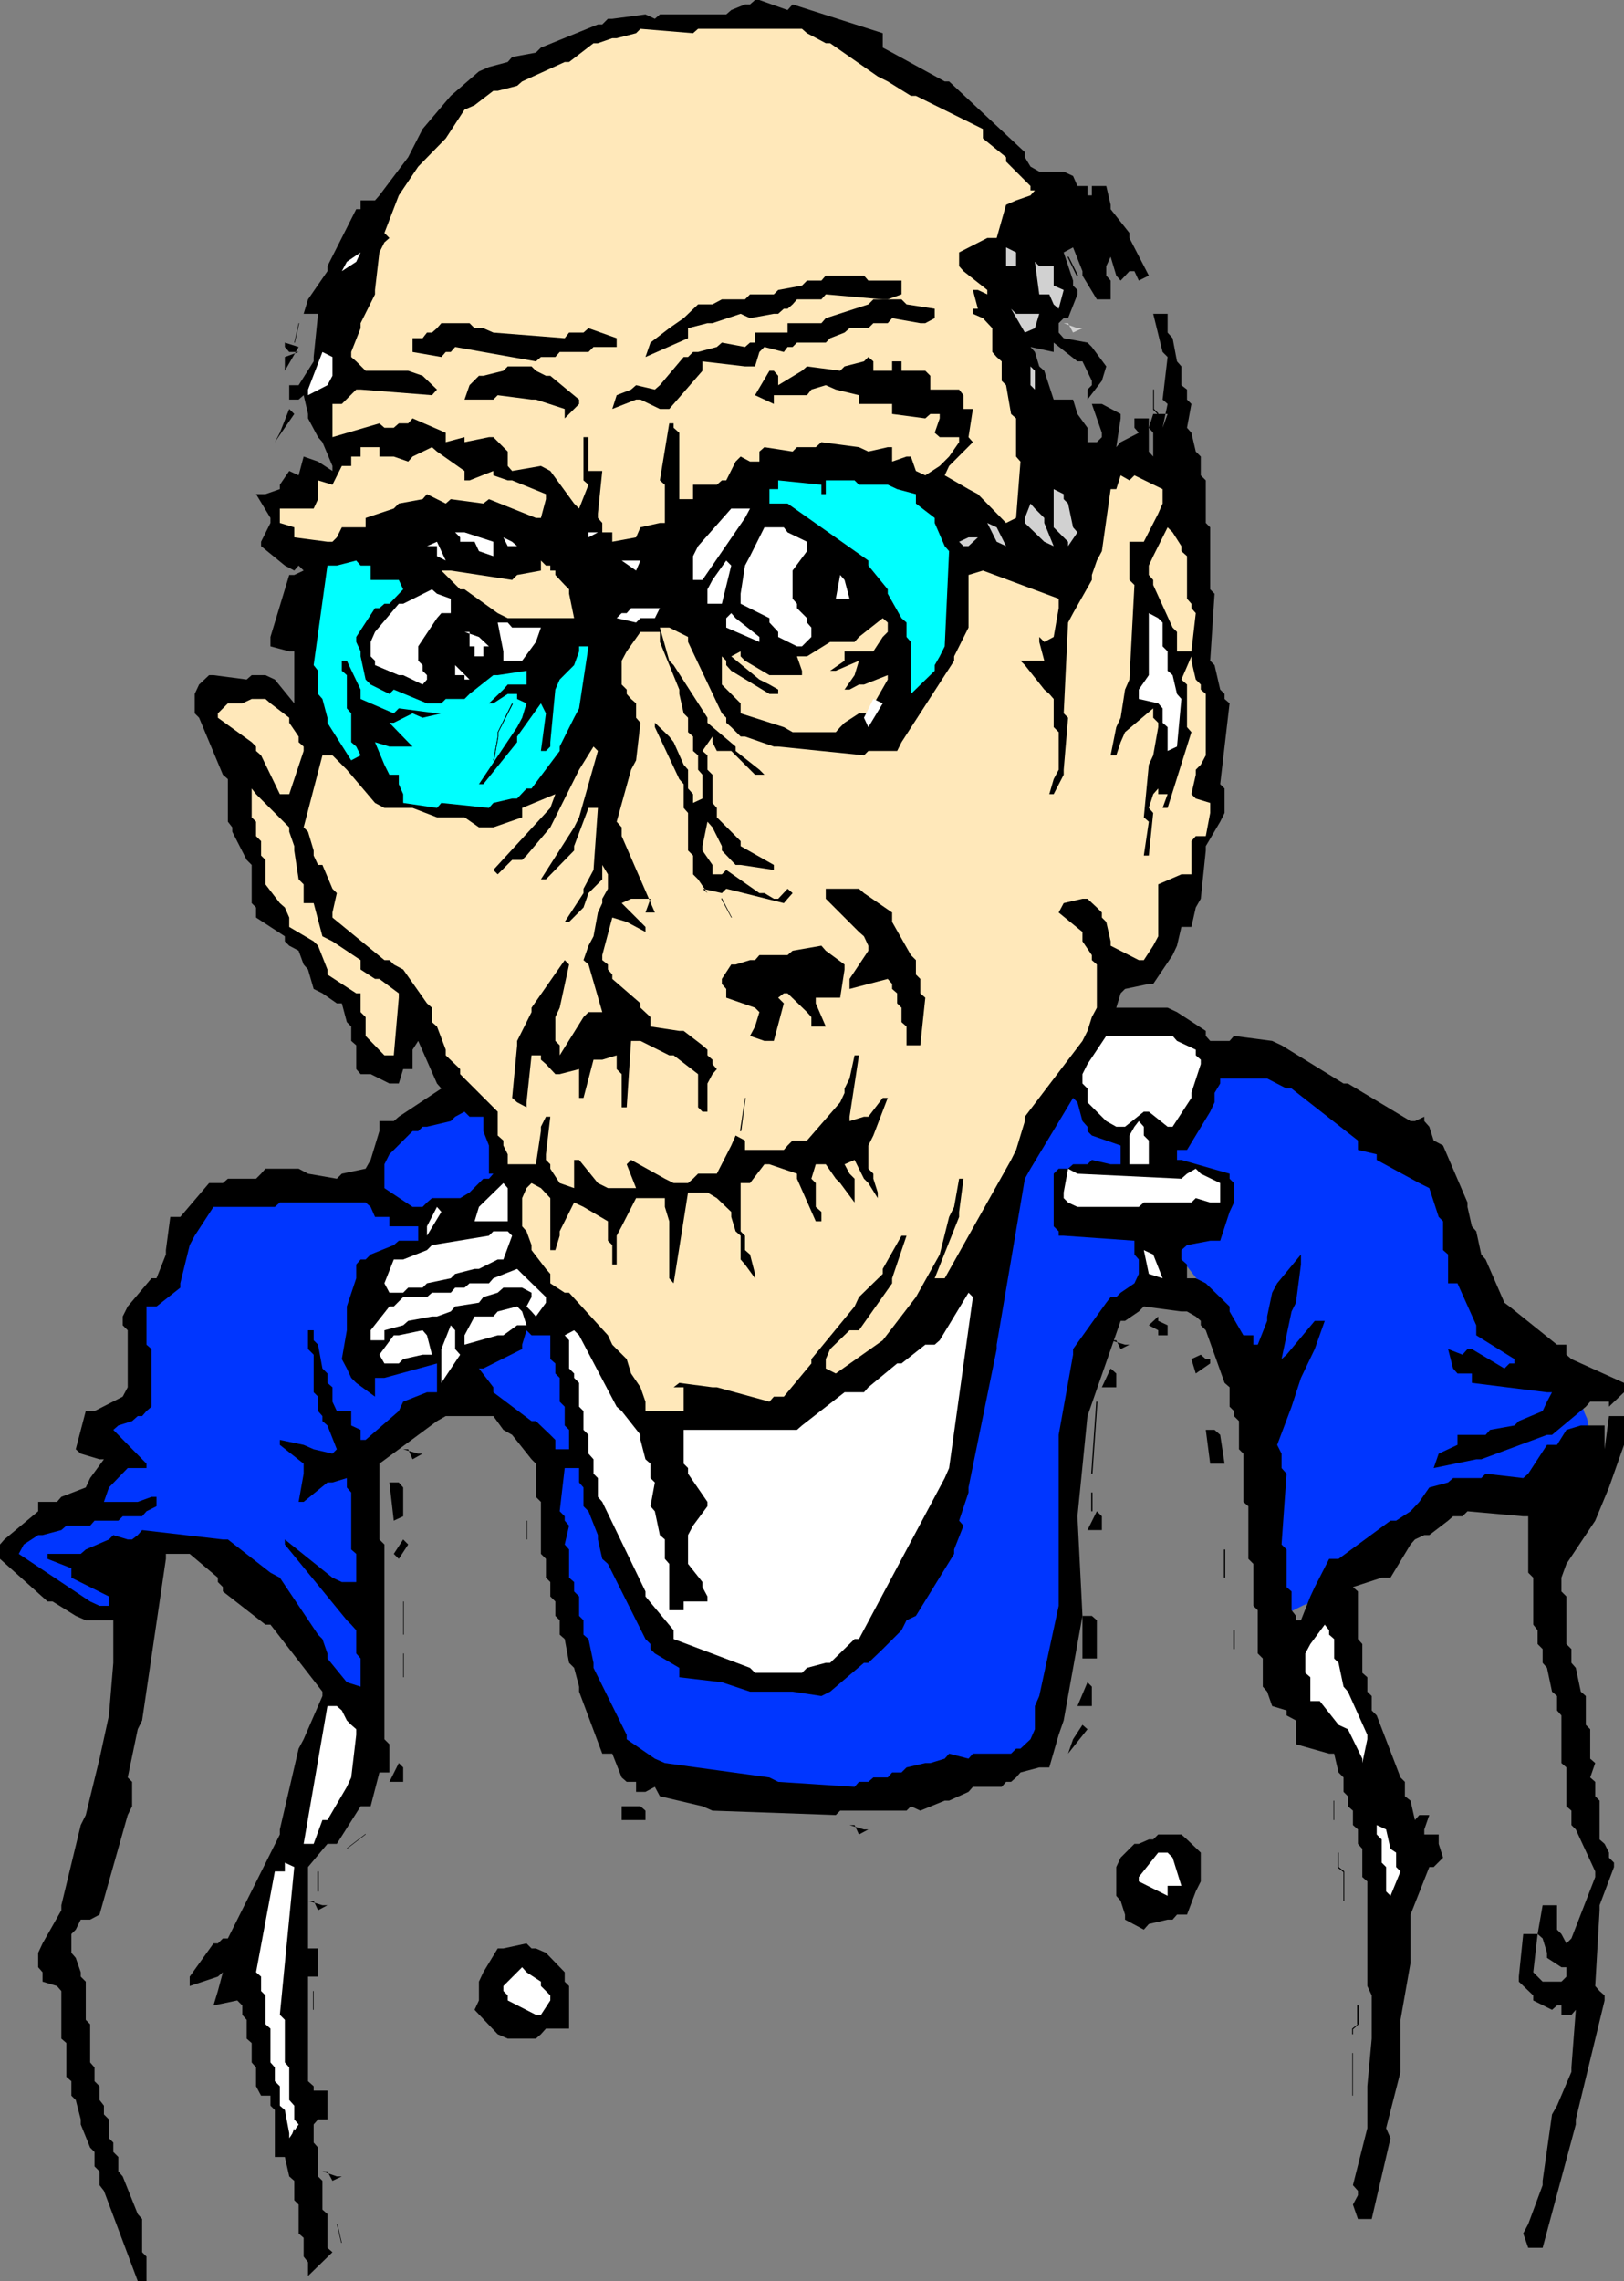 <?xml version="1.0" encoding="UTF-8" standalone="no"?>
<svg
   version="1.0"
   width="110.905mm"
   height="155.711mm"
   id="svg128"
   sodipodi:docname="Grandpa.wmf"
   xmlns:inkscape="http://www.inkscape.org/namespaces/inkscape"
   xmlns:sodipodi="http://sodipodi.sourceforge.net/DTD/sodipodi-0.dtd"
   xmlns="http://www.w3.org/2000/svg"
   xmlns:svg="http://www.w3.org/2000/svg">
  <rect width="100%" height="100%" fill="#808080" stroke="none"/>
  <sodipodi:namedview
     id="namedview128"
     pagecolor="#ffffff"
     bordercolor="#000000"
     borderopacity="0.25"
     inkscape:showpageshadow="2"
     inkscape:pageopacity="0.0"
     inkscape:pagecheckerboard="0"
     inkscape:deskcolor="#d1d1d1"
     inkscape:document-units="mm" />
  <defs
     id="defs1">
    <pattern
       id="WMFhbasepattern"
       patternUnits="userSpaceOnUse"
       width="6"
       height="6"
       x="0"
       y="0" />
  </defs>
  <path
     style="fill:#0036ff;fill-opacity:1;fill-rule:evenodd;stroke:none"
     d="m 411.25,379.254 v -2.101 l -0.162,-2.101 -0.162,-2.101 -0.162,-1.778 -0.323,-1.778 -0.485,-1.778 -0.323,-1.616 -0.646,-1.454 -0.485,-1.454 -0.646,-1.454 -1.454,-2.747 -1.454,-2.424 -1.778,-2.262 -1.939,-2.262 -2.101,-2.101 -2.101,-2.101 -2.262,-2.262 -2.262,-2.101 -2.424,-2.424 -2.424,-2.585 -2.424,-2.585 h -2.101 v -0.646 l -0.323,-0.808 -0.323,-0.808 -0.485,-1.131 -0.485,-1.293 -0.485,-1.293 -1.293,-2.585 -1.131,-2.585 -0.646,-1.131 -0.323,-0.97 -0.485,-0.97 -0.323,-0.646 -0.323,-0.323 v -0.162 0 l -0.162,-2.747 -0.323,-2.424 -0.485,-2.424 -0.808,-2.262 -0.808,-2.262 -1.131,-2.101 -1.293,-2.101 -1.454,-1.939 -1.454,-1.939 -1.778,-1.778 -1.778,-1.616 -1.939,-1.616 -1.939,-1.616 -2.101,-1.616 -2.262,-1.293 -2.262,-1.454 -2.262,-1.293 -2.424,-1.293 -4.848,-2.262 -4.848,-2.101 -4.848,-1.778 -4.686,-1.778 -4.525,-1.616 -2.101,-0.646 -2.101,-0.646 -1.939,-0.646 -1.939,-0.646 -2.262,-4.363 h -0.485 l -0.323,0.162 -0.808,0.485 -0.97,0.646 -0.97,0.97 -0.97,0.646 -1.293,0.808 -0.646,0.162 -0.646,0.323 h -0.808 l -0.646,0.162 v 17.452 h -1.293 l -0.97,0.162 -1.131,0.162 -0.808,0.162 -0.808,0.323 -0.646,0.323 -0.646,0.323 -0.646,0.485 -0.485,0.646 -0.323,0.646 -0.323,0.646 -0.323,0.808 -0.162,0.808 -0.162,0.97 v 1.131 1.131 8.726 h 2.101 v 8.726 h 2.101 v 6.464 l 0.808,0.162 0.808,0.323 0.646,0.323 0.646,0.646 0.808,0.646 0.646,0.808 1.131,1.454 1.293,1.616 0.646,0.808 0.646,0.646 0.646,0.485 0.646,0.485 0.808,0.323 h 0.646 l 2.262,13.25 1.131,1.939 1.131,2.262 0.97,2.101 0.97,2.262 0.808,2.101 0.646,2.424 1.454,4.686 1.131,4.686 0.97,4.848 1.616,9.695 0.323,1.778 0.323,1.939 0.162,1.939 0.162,2.262 v 2.262 2.424 l -0.162,4.848 -0.162,4.848 -0.323,4.848 -0.162,2.101 v 2.101 l -0.162,1.939 v 1.778 h 0.808 l 0.485,0.162 h 0.323 l 0.323,0.162 0.162,0.162 0.162,0.162 v 0.485 0.323 l 0.162,0.162 0.162,0.162 0.162,0.162 0.485,0.162 h 0.485 0.808 v -0.808 -0.646 l 0.162,-0.646 0.323,-0.646 0.485,-0.97 0.646,-0.808 0.808,-0.646 0.97,-0.485 1.939,-0.97 2.101,-0.808 0.808,-0.485 0.808,-0.646 0.808,-0.808 0.485,-0.97 0.162,-0.646 0.162,-0.646 v -0.646 l 0.162,-0.808 0.646,-0.162 h 0.646 l 0.808,-0.323 0.97,-0.323 0.97,-0.323 0.97,-0.485 1.131,-0.485 1.131,-0.646 2.262,-1.454 2.585,-1.454 2.585,-1.616 2.585,-1.778 5.171,-3.393 2.585,-1.778 2.262,-1.454 2.262,-1.454 0.97,-0.485 0.97,-0.646 0.808,-0.485 0.97,-0.323 0.646,-0.323 0.646,-0.323 h 0.97 0.97 l 1.131,-0.162 1.293,-0.162 2.585,-0.323 2.909,-0.323 2.747,-0.485 2.747,-0.323 1.131,-0.162 h 1.131 l 1.131,-0.162 h 0.808 l 0.162,-0.485 0.162,-0.323 0.323,-0.485 0.323,-0.323 1.131,-0.97 1.131,-0.808 1.293,-0.808 0.97,-0.808 0.485,-0.323 0.323,-0.485 0.162,-0.323 v -0.485 z"
     id="path1" />
  <path
     style="fill:#000000;fill-opacity:1;fill-rule:evenodd;stroke:none"
     d="m 204.575,1.131 23.269,7.433 v 2.585 1.131 l 2.424,1.293 13.574,7.433 h 1.131 l 19.553,18.26 v 1.293 l 1.454,2.424 2.262,1.293 h 6.302 l 2.424,1.131 1.131,2.585 h 2.585 v 2.424 h 1.131 v -2.424 h 3.717 l 1.131,4.848 v 1.131 l 4.848,6.14 v 1.293 l 5.009,9.695 -2.585,1.293 -1.131,-2.424 h -1.293 l -2.262,2.424 -1.131,-1.293 -1.454,-4.848 -1.131,2.424 v 2.424 l 1.131,1.293 v 4.848 h -3.555 l -3.717,-6.14 v -1.131 l -2.424,-6.14 -2.424,1.293 2.424,7.272 v 1.293 l 1.131,1.131 v 1.131 l -2.424,6.14 h -1.131 l -1.293,1.293 v 1.293 1.131 l 1.293,1.454 6.14,1.131 1.131,1.131 3.717,5.009 -1.131,3.717 -3.717,4.848 v -2.585 l 1.131,-1.131 V 98.247 l -2.424,-5.009 h -1.293 l -6.14,-4.848 v 2.424 l -5.979,-1.293 1.131,1.293 1.131,3.717 1.293,1.131 2.424,7.433 h 1.293 3.717 l 1.131,3.717 2.585,3.555 v 3.717 h 2.424 l 1.293,-1.293 v -1.131 l -2.585,-7.433 h 2.585 l 4.848,2.585 v 1.131 l -1.131,7.433 1.131,-1.293 4.686,-2.424 -1.131,-1.293 v -2.424 h 3.717 v 8.564 l 1.131,1.293 v -6.14 l -1.131,-1.293 1.131,-3.555 h 1.293 2.424 l -1.293,3.555 1.293,-6.14 -1.293,-1.131 1.293,-10.988 -1.293,-1.293 -2.424,-9.857 h 3.717 v 4.848 l 1.293,1.454 1.131,5.979 1.131,1.293 v 4.848 l 1.454,1.131 v 2.585 l 1.131,1.131 -1.131,6.14 1.131,1.293 1.131,4.848 1.293,1.293 v 4.848 l 1.293,1.293 v 10.988 l 1.131,1.131 v 15.998 l 1.131,1.131 -1.131,17.29 1.131,1.131 1.454,6.302 1.131,1.131 v 1.293 l 1.293,1.131 -2.424,20.845 1.131,1.131 v 6.302 l -1.131,2.262 -3.717,6.302 v 1.131 l -1.293,12.443 -1.293,2.262 -1.131,5.009 h -2.585 l -1.131,4.848 -1.131,2.424 -5.009,7.433 h -1.131 l -6.14,1.293 -1.131,1.131 -1.131,3.717 h 1.131 12.119 l 2.424,1.131 7.433,4.848 v 1.293 l 1.131,1.293 h 1.131 3.878 l 1.131,-1.293 9.857,1.293 2.424,1.131 15.998,9.857 h 1.131 l 16.159,9.695 h 1.131 l 2.424,-1.131 v 1.131 l 1.293,1.454 1.131,3.555 2.424,1.293 6.302,14.705 v 1.131 l 1.131,5.009 1.131,1.293 1.293,5.979 1.131,1.293 4.848,11.15 1.293,0.97 12.281,9.857 h 2.424 v 2.585 l 1.293,1.131 13.574,6.14 v 2.424 l -3.878,3.717 v -1.293 h -4.848 l -1.131,1.293 -8.726,7.272 h -1.293 l -16.967,6.302 h -1.293 l -10.988,2.262 1.293,-3.717 4.848,-2.262 v -2.585 h 7.272 l 1.131,-1.293 6.302,-1.131 1.131,-1.131 6.14,-2.585 1.131,-2.424 1.293,-2.424 h -1.293 l -19.391,-2.424 v -2.424 h -3.717 l -1.131,-1.293 -1.293,-5.009 3.717,1.454 1.293,-1.454 h 1.131 l 8.403,5.009 1.293,-1.293 h 1.293 v -1.131 l -9.857,-6.14 v -2.585 l -4.848,-10.827 h -2.424 v -7.433 l -1.293,-1.131 v -7.433 l -1.131,-1.131 -2.424,-7.433 -2.585,-1.293 -10.988,-5.979 v -1.454 l -4.848,-1.131 v -2.424 l -17.129,-13.412 h -1.293 l -5.009,-2.585 h -1.131 -10.988 v 1.293 l -1.454,2.424 v 1.293 1.131 l -1.131,2.424 -5.979,9.857 h -2.585 v 2.585 h 1.131 l 12.443,3.555 v 1.293 l 1.131,1.131 v 1.293 3.717 l -1.131,2.424 -2.424,7.433 h -2.585 l -5.979,1.131 -1.454,1.293 v 2.424 l 1.454,1.293 v 3.555 h 1.131 1.131 l 2.585,1.293 6.14,5.979 v 1.293 l 3.555,6.14 h 2.585 v 2.424 h 1.131 l 2.424,-6.14 v -1.131 l 1.293,-6.14 1.293,-2.424 6.14,-7.433 v 2.585 l -1.293,9.857 -1.131,2.262 -2.585,12.281 1.293,-1.131 7.272,-8.726 h 2.585 l -2.585,7.272 -3.555,7.433 -2.424,7.433 -3.717,9.857 1.131,2.262 v 3.717 l 1.293,1.454 -1.293,18.26 1.293,1.293 v 9.695 l 1.293,1.131 v 4.848 l 1.131,1.454 v 1.131 h 1.293 l 2.424,-6.14 1.131,-2.424 3.717,-7.272 h 2.424 l 13.412,-9.857 h 1.454 l 3.717,-2.424 2.262,-2.424 2.585,-3.717 4.848,-1.293 1.293,-1.131 h 1.131 6.14 l 1.131,-1.131 9.695,1.131 1.293,-1.131 4.848,-7.433 h 2.585 l 2.424,-3.878 3.717,-1.131 h 3.717 2.424 v 2.424 4.848 -1.131 l 1.131,-8.564 h 3.878 v 7.433 l -3.878,10.988 -3.555,8.564 -7.433,11.15 -1.293,3.555 v 3.555 l 1.293,1.293 v 12.281 l 1.293,1.293 v 3.555 l 1.131,1.293 1.293,6.14 1.293,1.131 v 7.433 l 1.131,1.131 v 7.595 l 1.293,1.131 -1.293,3.717 1.293,1.131 v 3.717 l 1.131,1.131 v 10.019 l 1.293,1.131 1.131,2.262 v 1.293 l 1.293,1.293 v 1.131 l -3.717,9.857 v 1.293 l -1.131,19.553 1.131,1.293 1.293,1.131 v 1.293 l -7.433,30.702 v 1.293 l -8.564,31.833 h -3.717 l -1.293,-3.717 1.293,-2.424 3.717,-10.019 v -1.131 l 2.424,-17.129 1.293,-2.262 3.717,-8.726 v -1.131 l 1.131,-14.866 -1.131,1.293 h -2.585 v -2.424 h -1.131 l -1.293,1.131 -4.848,-2.424 v -1.293 l -3.717,-3.555 v -1.293 l 1.131,-10.988 h 3.717 l -1.131,9.857 1.131,1.131 1.293,1.293 h 1.131 3.717 l 1.293,-1.293 v -2.424 h -1.293 l -3.717,-2.424 v -1.293 l -1.131,-3.717 -1.293,-1.131 1.293,-7.433 h 3.717 v 6.302 l 1.131,1.131 1.293,2.424 1.293,-1.293 6.14,-15.836 v -1.454 l -5.009,-10.827 -1.131,-1.131 v -3.717 l -1.293,-1.131 v -10.019 l -1.293,-1.131 v -12.281 l -1.131,-1.293 v -3.717 l -1.293,-1.131 -1.293,-6.14 -1.131,-1.293 v -3.555 l -1.293,-1.293 v -3.555 l -1.131,-1.454 v -12.119 l -1.293,-1.293 v -14.543 h -1.293 l -14.382,-1.293 -1.293,1.293 h -2.424 l -1.293,1.131 -4.848,3.717 h -1.293 l -2.424,1.131 -1.131,1.293 -5.171,8.564 h -2.262 l -7.433,2.424 1.293,1.131 v 12.281 l 1.131,1.293 v 7.433 l 1.293,1.131 v 3.717 l 1.131,1.131 v 3.717 l 1.293,1.293 6.14,15.998 1.131,1.131 v 3.717 l 1.454,1.131 1.131,5.009 1.131,-1.293 h 2.585 l -1.293,3.717 v 1.293 h 3.717 v 2.424 l 1.131,3.555 -2.424,2.424 h -1.131 l -4.848,12.281 v 1.293 11.15 l -2.585,14.705 v 13.412 l -3.717,14.543 1.131,2.585 -4.848,20.845 h -3.555 l -1.293,-3.717 1.293,-2.424 v -1.131 l -1.293,-1.454 3.717,-14.705 v -10.827 l 1.131,-12.281 V 514.829 l -1.131,-2.424 v -26.986 l -1.293,-1.131 v -7.272 l -1.131,-1.293 v -3.717 l -1.293,-1.131 v -3.717 l -1.293,-1.131 v -2.585 l -1.131,-1.131 v -3.717 l -1.293,-1.293 -1.131,-4.848 h -1.293 l -8.564,-2.424 v -2.424 -3.717 l -2.424,-1.293 v -1.293 l -3.717,-1.131 -1.293,-3.717 -1.131,-1.293 v -1.131 -6.14 l -1.293,-1.293 v -11.15 l -1.131,-1.131 v -10.827 l -1.293,-1.293 v -13.574 l -1.293,-1.131 v -12.443 l -1.131,-1.131 v -7.272 l -1.293,-1.293 v -1.293 l -1.131,-1.131 v -5.009 l -1.293,-1.131 -4.848,-13.574 -1.293,-1.293 v -1.131 l -1.293,-1.131 -2.262,-1.293 h -1.454 l -9.695,-1.293 -1.293,1.293 -3.555,2.424 h -1.131 l -8.564,24.562 -2.585,25.855 1.293,25.693 -4.848,26.986 -1.293,3.717 -2.424,8.403 h -2.585 l -4.848,1.293 -1.131,1.293 -1.293,1.131 h -1.293 l -1.131,1.293 h -1.293 -6.14 l -1.131,1.293 -5.009,2.262 h -1.131 l -6.302,2.585 -2.424,-1.131 -1.131,1.131 h -1.293 -15.836 l -1.131,1.131 -31.834,-1.131 -2.585,-1.131 -10.988,-2.585 -1.293,-2.424 -2.424,1.293 h -2.424 v -2.585 h -2.424 l -1.293,-1.131 -2.424,-6.14 h -2.585 l -5.979,-15.998 v -1.293 l -1.293,-4.848 -1.293,-1.293 -1.131,-6.14 -1.293,-1.131 v -3.717 l -1.131,-1.131 v -3.717 l -1.293,-1.293 v -3.717 l -1.131,-1.131 v -4.848 l -1.293,-1.293 V 387.495 l -1.293,-1.293 v -8.564 l -1.131,-1.131 -5.009,-6.302 -2.262,-1.293 -2.585,-3.555 h -3.717 -3.717 -4.848 l -2.262,1.293 -14.866,10.988 v 1.131 18.421 l 1.293,1.293 v 50.255 l 1.293,1.293 v 7.272 h -2.585 l -2.262,8.726 h -2.585 l -6.14,9.695 h -2.424 l -5.009,5.979 v 1.131 19.876 h 2.585 v 7.272 h -2.585 v 26.986 l 1.454,1.293 v 7.272 -1.131 -5.009 h 3.555 v 7.433 h -2.424 l -1.131,1.293 v 0.97 3.717 l 1.131,1.293 v 7.433 l 1.131,1.131 v 7.433 l 1.293,1.131 v 8.726 l 1.293,1.131 -6.302,6.14 v -2.424 -1.131 l -1.131,-1.454 v -4.848 l -1.293,-1.131 v -7.433 l -1.131,-1.131 v -5.009 l -1.293,-1.131 -1.131,-5.009 h -2.585 v -12.119 l -1.131,-1.131 v -2.585 H 67.384 l -1.293,-2.424 v -4.848 l -1.131,-1.293 v -5.009 l -1.293,-1.131 v -4.848 l -1.131,-1.293 v -2.424 l -1.293,-1.293 -6.14,1.293 1.131,-3.717 1.293,-4.848 -1.293,1.131 -7.272,2.424 v -2.424 l 6.14,-8.564 h 1.131 l 1.293,-1.293 h 1.293 l 13.412,-26.824 v -1.293 l 4.848,-20.845 1.293,-2.424 4.848,-11.15 v -1.131 L 69.808,419.167 H 68.515 l -10.988,-8.564 v -1.131 l -1.293,-1.293 v -1.131 l -7.272,-6.14 h -1.293 -4.848 v 1.293 l -6.14,41.691 -1.131,2.262 -2.585,12.443 1.131,1.131 v 6.302 l -1.131,2.262 -7.272,25.693 -2.424,1.293 h -2.424 l -1.293,2.585 -1.131,1.131 v 1.131 3.717 l 1.131,1.293 1.293,3.717 v 1.131 l 1.293,1.293 v 1.131 8.726 l 1.131,1.131 v 9.857 l 1.131,1.293 v 3.555 l 1.293,1.293 v 3.555 l 1.131,1.454 v 2.262 l 1.293,1.293 v 4.848 l 1.131,1.131 v 2.424 l 1.293,1.293 v 3.717 l 1.131,1.293 3.878,9.695 1.131,1.293 v 8.564 l 1.131,1.131 v 6.302 h -2.262 l -8.726,-23.269 -1.131,-1.454 v -3.555 l -1.293,-1.293 v -3.717 l -1.131,-1.131 -2.424,-5.979 v -1.293 l -1.293,-5.009 -1.131,-1.131 v -3.717 l -1.293,-1.131 v -8.726 l -1.293,-1.131 v -12.281 l -1.131,-1.293 -3.717,-1.131 v -2.424 L 9.857,507.558 v -1.131 -2.585 l 1.131,-2.424 4.848,-8.564 v -1.293 l 5.009,-20.684 1.293,-2.585 3.555,-14.543 2.424,-11.15 1.131,-13.574 v -10.988 h -1.131 -5.979 l -2.585,-1.131 -5.979,-3.717 H 12.281 L 0,402.2 v -1.293 -2.424 l 1.131,-1.293 8.726,-7.272 v -2.424 h 4.848 l 1.131,-1.293 6.302,-2.424 1.131,-2.424 3.555,-4.848 h -1.131 l -4.848,-1.454 -1.293,-1.131 2.585,-9.857 h 2.262 l 7.272,-3.717 1.293,-2.424 v -14.705 l -1.293,-1.293 v -2.262 l 1.293,-2.585 6.14,-7.272 h 1.293 l 2.424,-6.14 v -1.131 l 1.131,-8.564 h 2.585 l 7.433,-8.726 h 1.131 2.424 l 1.293,-1.131 h 7.272 l 1.293,-1.293 1.131,-1.293 h 1.293 7.272 l 2.424,1.293 7.433,1.293 1.293,-1.293 6.14,-1.293 1.293,-2.262 2.262,-7.433 v -2.585 h 3.717 l 1.293,-1.131 10.988,-7.272 -1.131,-1.293 -4.848,-10.988 -1.454,2.262 v 5.009 h -2.424 l -1.131,3.717 h -2.424 l -4.848,-2.424 h -2.585 l -1.131,-1.293 v -1.293 -4.848 l -1.293,-1.131 v -3.717 l -1.131,-1.131 -1.293,-4.848 h -1.293 l -3.717,-2.585 -2.262,-1.131 -1.454,-5.009 -1.131,-1.293 -1.293,-3.555 -2.424,-1.293 -1.131,-1.131 v -1.293 l -7.433,-4.848 v -1.293 -1.293 l -1.131,-1.131 v -9.857 l -1.293,-1.293 -3.717,-7.272 v -1.131 l -1.131,-1.454 v -1.131 -9.857 l -1.293,-1.131 -6.14,-14.705 -1.131,-1.131 v -5.009 l 1.131,-2.424 2.585,-2.424 h 1.131 l 8.564,1.131 1.293,-1.131 h 3.555 l 2.424,1.131 5.009,6.14 v -1.131 -12.281 h -1.293 l -4.848,-1.293 v -2.424 l 4.848,-15.998 h 1.293 l 2.424,-1.131 -1.293,-1.293 -1.131,1.293 -2.424,-1.293 -6.14,-5.009 v -1.131 l 2.424,-4.848 v -1.293 l -3.717,-6.14 h 2.424 l 3.717,-1.293 v -1.131 l 2.424,-3.555 2.424,1.131 1.293,-4.848 3.717,1.293 3.717,2.424 v -1.293 l -2.585,-6.14 -1.131,-1.293 -2.585,-4.848 v -1.131 l -1.131,-4.848 -1.293,1.131 H 74.655 V 101.964 99.379 h 2.424 l 3.878,-6.14 V 92.107 L 82.088,80.957 h -1.131 -2.585 l 1.131,-3.717 5.009,-7.272 v -1.293 l 7.433,-14.705 h 1.131 v -2.262 h 2.585 1.131 l 1.131,-1.293 7.433,-9.857 3.717,-7.272 7.272,-8.564 7.272,-6.302 2.585,-1.131 4.848,-1.293 1.131,-1.293 6.14,-1.131 1.293,-1.293 14.705,-5.979 h 1.131 l 1.454,-1.454 h 1.131 l 8.564,-1.131 2.424,1.131 1.293,-1.131 h 1.293 15.836 l 1.293,-1.131 3.555,-1.454 h 1.293 L 194.879,0 h 1.131 l 7.272,2.585 z"
     id="path2" />
  <path
     style="fill:#ffe8ba;fill-opacity:1;fill-rule:evenodd;stroke:none"
     d="m 208.291,8.564 4.848,2.585 h 1.131 l 12.281,8.564 2.585,1.293 5.979,3.717 h 1.293 l 17.29,8.564 v 2.424 l 5.979,4.848 v 1.131 l 6.302,6.302 V 49.124 h 1.131 l -1.131,1.293 -3.717,1.293 -2.585,1.131 -2.424,8.564 h -2.424 l -7.272,3.717 v 1.131 2.424 l 1.131,1.293 6.14,4.848 v 1.131 l -2.424,-1.131 h -1.293 l 1.293,4.848 h -1.293 v 1.293 l 2.585,1.131 2.424,2.585 v 1.131 5.009 l 1.131,1.293 1.293,1.131 v 1.293 3.717 l 1.131,1.131 1.293,7.433 1.293,1.131 v 9.857 l 1.131,1.293 -1.131,14.543 -2.585,1.293 -7.272,-7.433 -2.424,-1.293 -6.14,-3.555 1.131,-2.424 6.14,-6.14 -1.131,-1.293 1.131,-7.272 h -2.424 v -3.555 l -1.131,-1.454 h -7.433 V 98.247 96.955 l -1.293,-1.293 h -6.14 v -2.424 h -2.424 v 2.424 h -4.848 v -2.424 l -1.293,-1.131 -1.131,1.131 -5.009,1.293 -1.131,1.131 -8.564,-1.131 -1.293,1.131 -6.14,3.717 v -2.424 l -1.131,-1.293 h -1.131 l -3.717,6.302 2.424,1.131 2.424,1.131 V 101.964 h 8.564 l 1.131,-1.454 3.717,-1.131 2.585,1.131 5.979,1.454 v 2.262 h 8.564 v 2.585 l 8.564,1.131 1.293,-1.131 h 2.424 v 1.131 l -1.293,3.717 1.293,1.131 h 3.717 1.293 v 1.293 l -2.585,3.717 -2.424,2.424 -3.717,2.424 -2.424,-1.131 -1.293,-3.717 h -1.131 l -3.717,1.293 v -1.293 -2.424 h -1.131 l -5.009,1.131 -2.424,-1.131 -9.695,-1.293 -1.454,1.293 h -4.848 l -1.131,1.131 -7.272,-1.131 -1.293,1.131 v 2.585 h -2.424 l -2.424,-1.293 -1.293,1.293 -2.424,4.848 h -1.131 l -1.293,1.131 h -1.131 -5.009 v 1.131 2.585 h -3.555 v -17.129 l -1.454,-1.293 v -1.131 h -1.131 l -2.424,14.705 1.293,1.131 v 9.857 h -1.293 l -5.009,1.131 -1.131,2.585 -6.14,1.131 v -2.424 h -2.585 v -2.424 l -1.131,-1.293 v -1.131 l 1.131,-10.988 h -1.131 -2.424 v -1.293 -7.433 h -1.293 v 11.15 l 1.293,1.131 -2.424,6.14 -1.293,-1.293 -6.14,-8.403 -2.424,-1.293 -7.433,1.293 -1.131,-1.293 v -3.717 l -1.131,-1.131 -2.585,-2.585 h -1.131 l -6.302,1.293 v -1.293 l -4.848,1.293 v -2.424 l -8.564,-3.717 -1.131,1.293 h -2.424 l -1.293,1.131 h -2.424 l -1.293,-1.131 -12.119,3.555 v -2.424 -6.14 h 2.424 l 3.717,-3.717 h 1.131 l 18.421,1.454 1.293,-1.454 -3.717,-3.555 -3.717,-1.293 h -3.717 -7.272 l -2.424,-2.424 -1.293,-1.131 v -1.293 l 2.424,-6.14 V 83.381 L 96.793,75.948 v -1.131 l 1.131,-9.695 1.293,-2.585 1.293,-1.131 -1.293,-1.293 3.717,-9.695 5.009,-7.433 7.11,-7.272 4.848,-7.433 2.585,-1.131 4.848,-3.717 h 1.131 l 5.009,-1.293 1.293,-1.131 10.988,-5.009 h 1.131 l 6.302,-4.848 h 1.131 l 3.717,-1.293 h 1.131 l 5.009,-1.293 1.131,-1.131 13.574,1.131 1.293,-1.131 h 26.824 z"
     id="path3" />
  <path
     style="fill:#d1d1d1;fill-opacity:1;fill-rule:evenodd;stroke:none"
     d="m 262.263,65.121 v 3.555 h -2.585 v -4.848 z"
     id="path4" />
  <path
     style="fill:#ffffff;fill-opacity:1;fill-rule:evenodd;stroke:none"
     d="m 91.946,67.545 -3.717,2.424 1.293,-2.424 3.555,-2.424 z"
     id="path5" />
  <path
     style="fill:#d1d1d1;fill-opacity:1;fill-rule:evenodd;stroke:none"
     d="m 268.242,68.676 h 3.717 v 1.293 3.717 l 2.585,1.131 -1.293,4.848 -1.293,-1.131 -1.131,-2.585 h -2.585 l -1.131,-8.403 z"
     id="path6" />
  <path
     style="fill:#000000;fill-opacity:1;fill-rule:evenodd;stroke:none"
     d="m 224.127,72.393 h 8.564 v 3.555 l -3.555,1.293 h -1.293 l -14.705,-1.293 -1.131,1.293 h -6.302 l -1.131,1.293 -1.293,1.131 h -0.97 l -1.454,1.293 h -1.131 l -6.14,1.131 -2.424,-1.131 -7.272,2.424 h -1.293 l -5.009,1.293 v 2.585 l -10.988,4.848 1.293,-3.717 4.848,-3.717 3.717,-2.585 3.717,-3.555 h 3.717 l 2.424,-1.293 h 5.979 l 1.293,-1.293 h 6.14 l 1.131,-1.131 6.14,-1.131 1.293,-1.293 h 3.717 l 1.131,-1.293 h 9.857 z"
     id="path7" />
  <path
     style="fill:#000000;fill-opacity:1;fill-rule:evenodd;stroke:none"
     d="m 88.229,71.1 -1.293,1.293 z"
     id="path8" />
  <path
     style="fill:#000000;fill-opacity:1;fill-rule:evenodd;stroke:none"
     d="m 233.984,78.533 7.272,1.131 v 2.424 l -2.424,1.293 h -1.293 l -7.272,-1.293 -1.131,1.293 h -3.717 l -1.293,1.293 h -4.848 l -1.293,1.131 -3.717,1.454 -1.131,1.131 h -7.433 l -1.131,1.131 h -1.293 l -0.97,1.293 -5.009,-1.293 -1.293,1.293 -1.131,3.717 h -2.585 l -10.988,-1.293 v 2.424 L 172.741,105.519 h -2.424 l -5.009,-2.424 h -1.131 l -6.14,2.424 1.131,-3.555 3.717,-1.454 1.293,-1.131 4.848,1.131 1.293,-1.131 6.14,-7.272 h 1.131 l 1.293,-1.293 h 1.293 l 4.848,-1.293 1.293,-1.131 5.979,1.131 1.293,-1.131 h 1.293 v -2.585 h 8.403 v -2.424 h 8.726 l 1.131,-1.293 10.988,-3.555 1.293,-1.293 h 7.272 z"
     id="path9" />
  <path
     style="fill:#d1d1d1;fill-opacity:1;fill-rule:evenodd;stroke:none"
     d="m 262.263,80.957 h 3.717 2.262 l -1.131,3.717 -2.585,1.131 -3.555,-6.14 z"
     id="path10" />
  <path
     style="fill:#d1d1d1;fill-opacity:1;fill-rule:evenodd;stroke:none"
     d="m 278.099,84.674 h 1.293 l -2.424,1.131 -1.293,-2.424 h -1.131 z"
     id="path11" />
  <path
     style="fill:#000000;fill-opacity:1;fill-rule:evenodd;stroke:none"
     d="m 122.486,84.674 h 2.262 l 2.585,1.131 18.421,1.454 1.131,-1.454 h 3.717 l 1.293,-1.131 7.272,2.585 v 2.262 h -5.979 l -1.293,1.293 h -7.433 l -1.131,1.293 h -3.717 l -1.293,1.131 -20.845,-3.717 -1.131,1.293 h -1.293 l -1.131,1.293 -7.433,-1.293 v -3.555 h 2.585 l 1.131,-1.454 h 1.293 l 1.293,-1.131 1.131,-1.293 h 1.131 6.14 z"
     id="path12" />
  <path
     style="fill:#000000;fill-opacity:1;fill-rule:evenodd;stroke:none"
     d="m 77.079,89.521 -3.555,6.14 v -3.555 l 3.555,-1.293 h -2.424 l -1.131,-1.293 v -1.131 z"
     id="path13" />
  <path
     style="fill:#ffffff;fill-opacity:1;fill-rule:evenodd;stroke:none"
     d="m 85.805,92.107 v 4.848 l -1.293,2.424 -5.009,2.585 v -1.454 l 3.717,-9.695 z"
     id="path14" />
  <path
     style="fill:#ffffff;fill-opacity:1;fill-rule:evenodd;stroke:none"
     d="m 77.079,93.238 -1.131,1.293 z"
     id="path15" />
  <path
     style="fill:#d1d1d1;fill-opacity:1;fill-rule:evenodd;stroke:none"
     d="m 267.111,95.662 v 4.848 l -1.131,-1.131 v -4.848 z"
     id="path16" />
  <path
     style="fill:#000000;fill-opacity:1;fill-rule:evenodd;stroke:none"
     d="m 138.322,95.662 2.585,1.293 h 1.131 l 7.433,6.14 v 1.131 l -3.717,3.717 V 105.519 l -7.433,-2.424 h -1.131 l -8.726,-1.131 -1.131,1.131 h -7.433 l 1.293,-3.717 2.424,-2.424 h 1.131 l 5.171,-1.293 1.131,-1.131 h 6.14 z"
     id="path17" />
  <path
     style="fill:#d1d1d1;fill-opacity:1;fill-rule:evenodd;stroke:none"
     d="m 268.242,100.51 -1.131,1.454 z"
     id="path18" />
  <path
     style="fill:#000000;fill-opacity:1;fill-rule:evenodd;stroke:none"
     d="m 75.948,106.812 -5.009,7.272 1.293,-2.424 2.424,-6.14 z"
     id="path19" />
  <path
     style="fill:#d1d1d1;fill-opacity:1;fill-rule:evenodd;stroke:none"
     d="m 302.661,115.376 -2.585,-1.293 z"
     id="path20" />
  <path
     style="fill:#ffe8ba;fill-opacity:1;fill-rule:evenodd;stroke:none"
     d="m 112.791,116.507 7.11,5.009 v 1.131 1.293 h 1.293 l 6.14,-2.424 v 1.131 l 3.717,1.293 h 1.131 l 8.726,3.555 v 1.293 l -1.293,4.848 h -1.293 l -12.119,-4.848 -1.454,1.131 -8.403,-1.131 -1.293,1.131 -4.848,-2.424 -1.131,1.293 -6.14,1.131 -1.293,1.293 -7.272,2.424 v 2.424 h -6.14 l -1.293,2.585 -1.131,1.131 h -1.293 l -8.564,-1.131 v -2.585 l -3.717,-1.131 v -3.717 h 8.726 l 1.131,-2.424 v -4.848 l 3.717,1.131 2.424,-4.848 h 2.424 v -2.424 h 2.424 v -2.424 h 2.585 2.262 v 2.424 h 2.585 1.131 l 3.717,1.293 1.131,-1.293 5.009,-2.424 z"
     id="path21" />
  <path
     style="fill:#ffe8ba;fill-opacity:1;fill-rule:evenodd;stroke:none"
     d="m 292.804,122.648 7.272,3.555 v 2.585 1.131 l -1.131,2.585 -3.717,7.272 h -1.293 -2.424 v 1.131 8.726 l 1.293,1.293 -1.293,24.4 -1.131,2.585 -1.131,7.272 -1.131,2.424 -1.454,7.272 h 1.454 l 1.131,-3.393 1.131,-2.585 7.272,-6.14 v 2.424 l 1.293,1.293 v 1.131 l -1.293,7.272 -1.131,2.424 -1.293,13.574 1.293,1.131 -1.293,8.726 h 1.293 l 1.131,-10.988 -1.131,-1.293 1.131,-3.555 1.293,-1.454 v 1.454 h 2.424 l -1.293,3.555 h 1.293 l 6.14,-19.553 -1.131,-1.293 v -10.988 l -1.454,-1.293 2.585,-5.979 v 1.131 l 1.131,4.848 1.293,1.293 v 1.293 l 1.293,1.131 v 15.836 l -1.293,2.424 -1.293,1.293 v 1.293 l -1.131,5.009 1.131,1.131 3.717,1.131 v 2.585 l -1.131,5.979 h -2.585 l -1.131,1.293 v 1.293 7.272 h -2.585 l -5.979,2.585 v 1.131 12.281 l -1.293,2.424 -2.424,3.717 h -1.293 l -7.272,-3.717 v -1.131 l -1.131,-5.009 -1.131,-1.131 v -1.293 l -1.293,-1.293 -2.424,-2.262 h -1.293 l -4.848,1.131 -1.293,2.424 6.14,5.009 v 2.424 l 2.424,3.555 v 1.293 l 1.293,1.131 v 1.293 9.857 l -1.293,2.424 -1.131,3.555 -1.293,2.585 -14.866,19.553 v 1.131 l -2.262,7.433 -1.293,2.585 -17.129,30.541 h -2.585 l 6.302,-15.836 v -1.293 l 1.131,-8.564 h -1.131 l -1.293,7.272 -1.293,2.585 -2.424,9.695 -6.14,10.988 -8.564,11.15 -12.119,8.564 -2.585,-1.293 v -2.424 l 1.131,-2.585 5.009,-4.848 h 2.424 l 8.564,-12.119 v -1.293 l 3.717,-10.988 h -1.293 l -4.848,8.564 v 1.293 l -6.14,5.979 -1.131,2.424 -11.15,13.574 v 1.131 l -7.11,8.564 h -1.454 -1.131 l -1.131,1.293 -13.574,-3.717 h -1.131 l -8.564,-1.131 -1.454,1.131 h 2.585 v 2.424 3.717 h -9.857 v -2.424 l -1.293,-3.717 -2.424,-3.555 -1.131,-3.717 -3.717,-3.717 -1.131,-2.424 -10.019,-10.988 h -1.131 l -3.717,-2.424 v -1.293 -1.131 l -1.131,-1.293 -3.717,-4.848 v -1.293 l -1.293,-3.555 -1.131,-1.293 v -7.272 l 1.131,-2.585 1.293,-1.293 2.424,1.293 2.424,2.585 v 1.131 12.281 h 1.293 l 1.131,-3.717 v -1.131 l 3.717,-7.433 2.424,1.131 6.302,3.717 v 1.293 3.717 l 1.131,1.131 v 5.009 h 1.131 v -7.433 l 1.293,-2.424 3.717,-7.272 h 1.131 6.302 v 2.262 l 1.131,3.717 v 1.293 13.412 l 1.131,1.293 3.717,-23.431 h 1.293 3.717 l 2.424,1.454 3.717,3.555 v 1.293 l 1.131,3.717 1.293,1.131 v 6.14 l 1.131,1.293 2.585,3.555 v -1.131 l -1.293,-5.009 -1.293,-1.131 v -3.717 l -1.131,-1.131 v -12.443 h 2.424 l 3.717,-4.848 h 1.293 l 7.11,2.424 v 1.293 l 4.848,10.988 h 1.454 v -2.424 l -1.454,-1.293 v -6.14 l -1.131,-1.131 1.131,-3.717 h 2.585 l 2.585,3.717 1.131,1.131 3.717,5.009 v -1.131 -5.009 l -1.293,-1.293 -1.293,-2.424 2.585,-1.131 2.424,4.848 1.131,1.131 2.424,3.878 v -1.454 l -1.131,-3.555 v -1.293 l -1.293,-1.293 v -1.131 -4.848 l 1.293,-2.585 3.717,-9.695 h -1.293 l -3.717,4.848 h -1.131 l -3.717,1.131 v -1.131 l 2.424,-15.836 h -1.131 l -1.293,5.979 -1.293,2.585 v 1.131 l -1.131,2.424 -8.564,9.857 h -1.293 -2.424 l -1.293,1.293 -0.97,1.131 h -1.454 -8.564 v -2.424 l -2.424,-1.293 -1.131,2.585 -3.717,7.272 h -1.131 -3.717 l -1.293,1.293 -1.293,1.131 h -1.131 -2.585 l -2.262,-1.131 -8.726,-4.848 -1.131,1.131 2.424,6.14 h -2.424 -4.848 l -2.585,-1.293 -4.848,-5.979 h -1.293 v 7.272 l -3.717,-1.293 -2.424,-3.717 v -1.131 l -1.131,-1.131 v -1.454 l 1.131,-9.695 h -1.131 l -1.293,2.585 v 1.131 l -1.293,8.564 h -2.424 -4.848 v -2.585 l -1.131,-2.262 v -1.293 l -1.454,-1.293 v -1.131 -5.009 l -1.131,-1.131 -8.564,-8.564 v -1.293 l -3.717,-3.555 v -1.454 l -2.262,-5.979 -1.293,-1.131 v -3.717 l -1.293,-1.131 -6.14,-8.726 -2.424,-1.293 -1.131,-1.131 H 99.217 L 85.805,236.731 v -1.293 l 1.131,-5.009 -1.131,-1.131 -2.585,-6.14 h -1.131 l -1.131,-2.424 v -1.293 l -1.454,-4.848 -1.131,-1.131 4.848,-18.583 h 2.585 l 2.424,2.424 1.293,1.293 7.272,8.564 2.424,1.293 h 7.272 l 6.302,2.424 h 7.11 l 3.717,2.585 h 3.717 l 7.433,-2.585 v -2.424 l 8.564,-3.555 -1.293,3.555 -14.705,15.998 1.131,1.131 3.717,-3.717 h 1.293 1.293 l 1.131,-1.131 6.14,-7.272 3.717,-7.433 3.717,-7.433 3.717,-5.979 1.131,1.131 -4.848,17.129 -1.293,2.585 -8.564,13.412 h 1.293 l 7.272,-7.433 v -1.131 l 3.717,-9.857 h 2.424 l -1.131,15.998 -1.293,2.424 -1.293,2.424 v 1.131 l -4.848,7.433 h 1.131 l 3.717,-3.717 1.293,-3.717 3.555,-3.555 v -3.717 l 1.454,2.424 v 3.717 l -1.454,2.585 v 1.131 l -1.131,2.424 -1.131,6.14 -1.293,2.424 -1.293,3.717 1.293,1.131 3.555,12.281 h -2.262 -1.293 l -1.293,1.293 -6.14,9.857 v -1.454 -1.131 l -1.131,-1.131 v -6.14 l 1.131,-2.424 2.424,-11.15 -1.131,-1.131 -8.564,12.281 v 1.131 l -3.717,7.433 v 1.131 l -1.293,13.574 1.293,1.131 2.424,1.293 v -1.293 l 1.293,-12.119 h 2.424 v 1.131 l 1.293,1.131 2.424,2.585 h 1.131 l 5.009,-1.293 v 2.424 5.009 h 1.131 l 2.585,-9.857 h 2.262 l 3.717,-1.131 v 1.131 2.424 l 1.293,1.293 v 8.564 h 1.293 l 1.131,-17.129 h 2.424 l 7.433,3.717 h 1.131 l 6.302,4.848 v 1.131 7.433 l 1.131,1.131 h 1.293 v -1.131 -6.14 l 1.293,-2.424 1.131,-1.293 -1.131,-1.293 v -1.131 l -1.293,-1.131 v -1.454 l -1.293,-1.131 -4.848,-3.717 h -1.131 l -7.433,-1.131 v -2.424 l -2.585,-2.424 v -1.131 l -7.272,-6.302 v -1.131 l -1.131,-1.293 v -1.293 l -1.454,-1.131 v -1.293 l 2.585,-9.695 3.717,1.131 4.848,2.585 v -1.293 l -6.14,-6.14 2.424,-1.131 h 3.717 1.293 l -1.293,3.555 h 2.424 l -8.564,-19.714 v -1.131 -1.131 l -1.293,-1.454 3.717,-13.412 1.293,-2.424 1.131,-9.695 -1.131,-1.293 v -3.717 l -1.293,-1.131 -1.131,-1.293 v -1.131 l -1.293,-1.293 v -1.293 -4.848 l 1.293,-2.424 3.555,-5.009 h 1.293 3.717 v 2.585 l 5.009,12.281 v 1.131 l 1.131,5.009 1.131,1.131 v 3.717 l 1.293,1.131 v 3.717 l 1.293,1.131 v 3.717 l 1.131,1.293 v 6.14 l -2.424,1.131 v -2.262 l -1.293,-1.454 v -4.848 l -1.131,-1.293 -2.585,-5.817 -1.131,-1.454 -3.717,-3.555 v 1.131 l 6.302,13.412 1.131,1.293 v 6.14 l 1.131,1.293 v 9.695 l 1.293,1.293 v 4.848 l 1.293,1.293 2.424,3.555 -1.293,-1.131 5.009,1.131 1.131,-1.131 14.866,3.717 0.97,-1.131 1.293,-1.454 -1.293,-1.131 -2.424,2.585 h -1.131 l -2.424,-1.454 h -1.293 l -8.564,-5.979 -1.131,1.131 h -2.424 v -2.424 l -2.585,-3.717 v -1.131 l 1.293,-6.302 1.293,1.454 2.424,4.848 v 1.131 l 3.555,3.717 h 1.293 l 8.564,1.293 v -1.293 l -8.564,-4.848 v -1.293 l -6.14,-6.14 v -1.131 -1.293 l -1.131,-1.293 v -7.272 l -1.293,-1.293 v -3.717 l -1.293,-1.131 2.585,-3.717 v 1.454 l 1.131,2.262 h 1.293 2.424 l 1.131,1.131 5.009,5.009 h 1.131 1.293 l -1.293,-1.293 -6.14,-4.848 v -1.131 l -7.272,-6.14 v -1.293 l -8.726,-13.574 -1.131,-1.131 -2.424,-8.564 h 2.424 l 4.848,2.424 v 1.293 l 8.726,18.421 1.131,1.131 v 1.293 l 1.293,1.131 2.424,2.424 h 1.131 l 7.433,2.585 h 1.131 l 22.138,2.262 1.131,-1.131 h 7.433 l 1.131,-2.262 13.574,-21.007 v -1.131 l 3.717,-7.433 v -3.717 -6.14 -3.717 l 3.717,-1.131 19.553,7.272 v 2.424 l -1.293,7.433 -2.424,1.293 -1.293,-1.293 v 1.293 l 1.293,4.848 h -1.293 -4.848 l 1.131,1.131 5.009,6.302 1.293,1.131 1.131,1.293 v 1.131 6.14 l 1.293,1.293 v 9.695 l -1.293,2.424 -1.131,3.878 h 1.131 l 2.585,-5.009 v -1.293 l 1.131,-13.412 -1.131,-1.131 1.131,-23.431 1.293,-2.424 4.848,-8.564 v -1.293 l 1.293,-3.717 1.293,-2.424 2.262,-15.998 h 1.454 l 1.131,-3.555 2.262,1.293 z"
     id="path22" />
  <path
     style="fill:#00ffff;fill-opacity:1;fill-rule:evenodd;stroke:none"
     d="m 221.704,125.072 h 7.433 l 2.424,1.131 4.848,1.293 v 2.424 l 4.848,3.717 v 1.293 l 2.585,5.979 1.131,1.293 -1.131,24.562 -1.293,2.585 -1.293,2.262 v 1.454 l -6.14,5.979 v -1.131 -12.281 l -1.131,-1.293 v -3.717 l -1.293,-1.131 -3.555,-6.302 v -1.131 l -5.009,-6.14 v -1.293 l -20.845,-14.705 h -0.97 -3.717 v -3.717 h 2.262 v -2.262 l 11.15,1.131 v 2.424 h 1.131 v -1.293 -2.262 h 2.585 4.848 z"
     id="path23" />
  <path
     style="fill:#d1d1d1;fill-opacity:1;fill-rule:evenodd;stroke:none"
     d="m 274.544,127.495 v 1.293 l 1.131,1.131 1.293,6.14 1.131,1.293 -2.424,3.555 v -1.131 l -3.717,-3.717 v -1.131 -8.726 z"
     id="path24" />
  <path
     style="fill:#d1d1d1;fill-opacity:1;fill-rule:evenodd;stroke:none"
     d="m 267.111,131.212 2.424,2.424 v 1.293 l 2.424,5.979 -2.424,-1.131 -5.009,-4.848 v -1.293 l 1.454,-3.717 z"
     id="path25" />
  <path
     style="fill:#ffffff;fill-opacity:1;fill-rule:evenodd;stroke:none"
     d="m 192.294,133.636 -10.988,15.998 h -2.424 v -6.14 l 1.293,-2.585 8.564,-9.695 h 1.131 3.717 z"
     id="path26" />
  <path
     style="fill:#d1d1d1;fill-opacity:1;fill-rule:evenodd;stroke:none"
     d="m 257.254,136.06 2.424,4.848 -2.424,-1.131 -2.424,-4.848 z"
     id="path27" />
  <path
     style="fill:#ffe8ba;fill-opacity:1;fill-rule:evenodd;stroke:none"
     d="m 302.661,137.352 2.262,3.555 v 1.293 l 1.454,1.293 v 1.131 9.857 l 1.131,1.293 v 1.131 l 1.131,1.293 -1.131,9.857 h -3.717 v -5.009 l -1.131,-1.131 -5.009,-10.988 v -1.293 l -1.131,-1.293 v -1.131 -1.293 l 1.131,-2.424 3.717,-7.433 z"
     id="path28" />
  <path
     style="fill:#ffffff;fill-opacity:1;fill-rule:evenodd;stroke:none"
     d="m 203.282,137.352 5.009,2.424 v 2.424 l -3.717,5.009 v 1.131 6.14 l 1.131,1.293 v 1.131 l 1.293,1.293 1.293,1.293 v 1.131 l 1.131,1.293 v 2.424 l -2.424,2.424 h -1.293 l -4.848,-2.424 v -1.293 l -2.262,-2.424 v -1.131 l -7.433,-3.717 v -2.585 l 1.131,-7.272 1.293,-2.424 3.717,-7.433 h 1.293 3.717 z"
     id="path29" />
  <path
     style="fill:#ffffff;fill-opacity:1;fill-rule:evenodd;stroke:none"
     d="m 153.189,137.352 h 1.131 l -2.424,1.293 v -1.293 h -1.293 z"
     id="path30" />
  <path
     style="fill:#ffffff;fill-opacity:1;fill-rule:evenodd;stroke:none"
     d="m 119.901,137.352 7.433,2.424 v 1.131 2.585 l -3.717,-1.293 -1.131,-2.424 h -1.293 -2.424 v -1.131 l -1.293,-1.293 z"
     id="path31" />
  <path
     style="fill:#d1d1d1;fill-opacity:1;fill-rule:evenodd;stroke:none"
     d="m 249.982,138.645 h 2.424 l -2.424,2.262 h -1.293 l -1.131,-1.131 z"
     id="path32" />
  <path
     style="fill:#ffffff;fill-opacity:1;fill-rule:evenodd;stroke:none"
     d="m 132.182,139.776 1.293,1.131 h -2.424 l -1.131,-2.262 z"
     id="path33" />
  <path
     style="fill:#ffffff;fill-opacity:1;fill-rule:evenodd;stroke:none"
     d="m 112.791,139.776 2.262,4.848 -2.262,-1.131 v -2.585 h -2.585 z"
     id="path34" />
  <path
     style="fill:#ffffff;fill-opacity:1;fill-rule:evenodd;stroke:none"
     d="m 188.739,145.917 -2.424,9.857 h -3.717 v -3.717 l 1.293,-2.424 3.555,-5.009 z"
     id="path35" />
  <path
     style="fill:#ffffff;fill-opacity:1;fill-rule:evenodd;stroke:none"
     d="m 164.177,147.21 -3.717,-2.585 h 1.293 3.555 z"
     id="path36" />
  <path
     style="fill:#ffe8ba;fill-opacity:1;fill-rule:evenodd;stroke:none"
     d="m 140.908,145.917 h 1.131 v 1.293 h 1.293 v 1.131 l 2.424,2.585 1.131,1.131 v 1.131 l 1.293,6.302 h -2.424 -14.705 l -2.585,-1.293 -8.564,-6.14 h -1.131 l -4.848,-4.848 h 2.424 l 15.836,2.424 1.293,-1.293 6.14,-1.131 v -2.585 z"
     id="path37" />
  <path
     style="fill:#00ffff;fill-opacity:1;fill-rule:evenodd;stroke:none"
     d="m 93.077,145.917 h 2.585 v 2.424 1.293 h 1.131 6.14 l 1.131,2.424 -3.555,3.717 h -1.293 l -1.293,1.131 H 96.793 l -4.848,7.433 v 1.293 l 1.131,2.424 v 1.293 l 1.293,5.979 1.293,1.293 4.848,2.424 1.131,-1.131 8.564,3.555 h 1.293 2.424 l 1.131,-1.131 h 4.848 l 1.293,-1.293 6.14,-4.848 h 1.131 l 7.433,-1.131 v 3.555 h -4.848 l -1.131,1.293 -3.717,3.555 h 1.131 l 3.717,-2.424 h 2.424 v 1.293 l 2.424,1.131 -1.131,3.717 -1.293,2.424 -9.857,14.705 h 1.131 l 8.726,-10.827 v -1.454 l 6.14,-8.564 1.293,2.585 -1.293,9.695 h 1.293 l 1.131,-1.131 v -1.131 l 1.293,-13.574 1.131,-2.585 3.717,-3.717 1.293,-3.555 v -1.293 h 2.424 l -2.424,15.998 -1.293,2.424 -3.717,7.433 v 1.131 l -7.272,9.695 h -1.293 l -2.424,2.585 h -1.293 l -4.848,1.131 -1.131,1.293 -12.281,-1.293 -1.131,1.293 -8.726,-1.293 v -2.262 l -1.131,-2.585 v -2.424 h -2.424 l -1.293,-2.585 -2.424,-5.817 3.717,1.131 h 5.979 l -1.131,-1.131 -4.848,-5.009 h 1.131 l 4.848,-2.424 2.585,1.131 4.848,-1.131 h -1.131 l -9.857,-1.293 -1.293,1.293 -8.564,-3.717 v -2.424 l -3.555,-7.433 h -1.293 v 2.585 l 1.293,1.131 v 8.564 l 1.131,1.293 v 7.433 l 1.293,1.131 1.131,2.262 -2.424,1.293 -6.14,-9.695 v -1.293 l -1.293,-4.848 -1.131,-1.293 v -5.979 l -1.131,-1.454 3.555,-25.693 h 2.424 l 5.009,-1.293 z"
     id="path38" />
  <path
     style="fill:#ffffff;fill-opacity:1;fill-rule:evenodd;stroke:none"
     d="m 217.987,149.633 1.293,4.848 h -3.555 l 1.131,-6.14 z"
     id="path39" />
  <path
     style="fill:#ffffff;fill-opacity:1;fill-rule:evenodd;stroke:none"
     d="m 112.791,153.188 3.555,1.293 v 3.717 H 113.922 l -1.131,1.293 -4.848,7.272 v 1.293 2.424 l 1.131,1.131 v 1.454 l 1.131,1.131 v 1.131 l -1.131,1.293 -5.009,-2.424 h -1.131 l -6.14,-2.585 v -1.131 l -1.131,-1.131 v -1.293 -2.424 l 1.131,-2.585 6.14,-7.272 h 1.131 l 7.433,-3.717 z"
     id="path40" />
  <path
     style="fill:#ffffff;fill-opacity:1;fill-rule:evenodd;stroke:none"
     d="m 169.025,159.49 h -3.717 l -1.131,1.131 -5.009,-1.131 1.293,-1.293 h 1.293 l 1.131,-1.293 h 7.433 z"
     id="path41" />
  <path
     style="fill:#ffffff;fill-opacity:1;fill-rule:evenodd;stroke:none"
     d="m 298.944,159.49 1.131,1.131 v 1.293 4.848 l 1.293,1.293 v 5.009 l 1.293,1.131 1.131,4.848 1.131,1.293 -1.131,12.281 -2.424,1.131 v -6.14 l -1.293,-1.131 v -3.717 l -1.131,-1.293 -5.009,-1.131 v -2.424 l 2.585,-3.717 v -1.131 -14.866 z"
     id="path42" />
  <path
     style="fill:#ffffff;fill-opacity:1;fill-rule:evenodd;stroke:none"
     d="m 189.87,159.49 6.14,4.848 v 1.293 l -8.564,-3.717 v -2.424 l 1.293,-1.293 z"
     id="path43" />
  <path
     style="fill:#ffe8ba;fill-opacity:1;fill-rule:evenodd;stroke:none"
     d="m 229.137,160.622 v 2.424 l -1.293,1.293 -2.424,3.717 h -1.293 -6.14 v 2.424 l -3.717,2.585 h 1.454 l 5.979,-2.585 -1.131,3.717 -2.585,3.717 h 1.293 l 2.424,-1.293 h 1.293 l 6.14,-2.424 v 1.131 l -5.009,8.726 h -2.424 l -3.717,2.424 -1.131,1.131 -1.131,1.293 h -1.454 -9.695 l -2.262,-1.293 -11.15,-3.555 v -2.585 l -4.848,-4.848 v -1.293 -5.979 l 1.131,1.131 v 1.131 l 1.293,1.454 9.857,5.979 h 1.131 1.131 v -1.131 l -2.262,-1.293 -2.585,-1.293 -7.272,-5.979 2.424,-1.293 v 1.293 l 1.131,1.131 6.302,3.717 h 1.131 7.272 v -1.131 l -1.293,-3.717 h 2.585 l 5.979,-3.717 h 1.454 4.848 l 1.131,-1.293 6.14,-4.848 z"
     id="path44" />
  <path
     style="fill:#000000;fill-opacity:1;fill-rule:evenodd;stroke:none"
     d="m 159.168,160.622 -1.131,1.293 z"
     id="path45" />
  <path
     style="fill:#ffffff;fill-opacity:1;fill-rule:evenodd;stroke:none"
     d="m 132.182,161.914 h 7.433 l -1.293,3.717 -3.555,4.848 h -1.293 -3.555 v -2.424 l -1.454,-7.433 h 2.585 z"
     id="path46" />
  <path
     style="fill:#ffffff;fill-opacity:1;fill-rule:evenodd;stroke:none"
     d="m 123.617,164.338 2.585,2.424 h -1.454 v 2.585 h -2.262 v -2.585 h -1.293 v -3.717 h -1.293 z"
     id="path47" />
  <path
     style="fill:#000000;fill-opacity:1;fill-rule:evenodd;stroke:none"
     d="m 196.01,166.762 -1.131,1.293 z"
     id="path48" />
  <path
     style="fill:#ffffff;fill-opacity:1;fill-rule:evenodd;stroke:none"
     d="m 117.477,171.61 3.717,3.717 h -1.293 v -1.131 h -2.424 v -2.585 h -2.424 z"
     id="path49" />
  <path
     style="fill:#ffe8ba;fill-opacity:1;fill-rule:evenodd;stroke:none"
     d="m 110.205,176.619 -1.131,1.293 z"
     id="path50" />
  <path
     style="fill:#ffffff;fill-opacity:1;fill-rule:evenodd;stroke:none"
     d="m 227.844,181.467 -3.717,6.14 -1.131,-2.424 2.424,-4.848 z"
     id="path51" />
  <path
     style="fill:#ffe8ba;fill-opacity:1;fill-rule:evenodd;stroke:none"
     d="m 69.808,181.467 4.848,3.717 v 1.293 l 2.424,3.555 v 1.454 l 1.293,1.131 v 1.131 l -3.717,11.15 h -2.424 l -4.848,-10.019 -1.293,-1.131 v -1.131 l -1.131,-1.131 -8.726,-6.302 v -1.131 l 2.585,-2.585 h 3.717 l 2.424,-1.131 h 3.555 z"
     id="path52" />
  <path
     style="fill:#ffe8ba;fill-opacity:1;fill-rule:evenodd;stroke:none"
     d="m 95.662,199.888 -1.293,1.131 z"
     id="path53" />
  <path
     style="fill:#ffe8ba;fill-opacity:1;fill-rule:evenodd;stroke:none"
     d="m 66.091,204.898 8.564,8.564 v 1.131 l 1.293,3.717 v 1.131 l 1.131,7.433 1.293,1.293 v 4.848 h 2.585 l 2.262,8.564 2.585,1.293 7.272,4.848 v 2.424 l 3.717,2.424 h 1.131 l 5.009,3.717 v 1.131 l -1.293,14.866 h -2.424 l -4.848,-5.009 v -1.293 -3.555 l -1.293,-1.293 v -4.848 h -1.131 l -7.433,-4.848 v -1.293 l -2.424,-6.14 -1.131,-1.131 -6.302,-3.717 v -2.424 l -1.131,-2.585 -1.293,-1.131 -3.717,-4.848 v -1.293 -5.009 l -1.131,-1.131 v -3.717 l -1.293,-1.293 v -3.717 l -1.131,-1.131 v -7.433 z"
     id="path54" />
  <path
     style="fill:#000000;fill-opacity:1;fill-rule:evenodd;stroke:none"
     d="m 222.996,230.429 7.272,5.009 v 2.424 l 4.848,8.564 1.293,1.293 v 3.717 l 1.131,1.131 v 3.717 l 1.293,1.131 -1.293,12.281 h -3.555 v -4.848 l -1.293,-1.131 v -3.717 l -1.131,-1.131 v -2.585 l -1.293,-1.131 v -1.293 l -1.131,-1.293 -9.857,2.585 v -2.585 l 4.848,-7.272 v -1.293 l -1.131,-2.424 -1.293,-1.131 -8.564,-8.564 v -2.585 h 8.564 z"
     id="path55" />
  <path
     style="fill:#000000;fill-opacity:1;fill-rule:evenodd;stroke:none"
     d="m 213.139,245.295 4.848,3.555 v 1.293 l -1.131,7.272 h -2.585 -3.717 v 1.454 l 2.585,5.979 h -3.717 v -2.424 l -1.131,-1.293 -5.009,-4.848 h -0.97 l -1.454,1.131 1.454,1.454 -2.585,9.695 h -2.424 l -3.717,-1.293 1.293,-2.424 1.131,-3.717 -1.131,-1.131 -7.433,-2.585 v -2.262 l -1.131,-1.293 v -1.293 l 2.424,-3.717 H 189.87 l 3.717,-1.131 h 1.293 l 1.131,-1.293 h 1.293 5.979 l 1.293,-1.131 7.433,-1.293 z"
     id="path56" />
  <path
     style="fill:#ffffff;fill-opacity:1;fill-rule:evenodd;stroke:none"
     d="m 303.792,268.564 4.848,2.262 v 1.454 l 1.293,1.131 v 1.131 l -2.424,7.433 v 1.293 l -4.848,7.433 h -1.293 l -4.848,-3.878 h -1.293 l -4.848,3.878 h -1.131 -1.131 l -2.585,-1.454 -4.848,-4.848 v -1.131 -2.424 l -1.293,-1.293 v -2.424 l 1.293,-2.585 4.848,-7.272 h 1.131 15.998 z"
     id="path57" />
  <path
     style="fill:#0036ff;fill-opacity:1;fill-rule:evenodd;stroke:none"
     d="m 278.099,284.4 1.293,4.848 1.293,1.454 v 1.131 l 1.131,1.131 7.433,2.585 v 2.262 2.585 h -2.585 l -4.848,-1.131 -1.131,1.131 h -3.717 l -1.293,1.131 h -2.424 l -1.293,1.293 v 13.574 l 1.293,1.293 v 1.131 h 1.293 l 18.26,1.293 v 2.424 1.131 l 1.131,1.293 v 3.717 l -1.131,2.424 -3.555,2.424 -1.131,1.131 h -1.454 l -1.131,1.454 -8.564,11.958 v 1.454 l -3.717,20.684 v 22.138 21.976 l -5.009,23.269 -1.131,2.585 v 5.979 l -1.131,2.585 -2.585,2.424 h -1.131 l -1.293,1.293 h -1.293 -8.564 l -1.131,1.293 -5.009,-1.293 -1.131,1.293 -3.717,1.131 h -1.293 l -4.848,1.131 -1.293,1.293 h -2.424 l -1.131,1.293 h -3.717 l -1.293,1.131 h -2.424 l -1.131,1.293 -19.714,-1.293 -2.262,-1.131 -26.986,-3.717 -2.585,-1.131 -7.272,-5.009 v -1.131 l -8.564,-17.29 v -1.293 l -1.293,-6.14 -1.293,-1.131 v -3.717 l -1.131,-1.131 v -5.009 l -1.293,-1.293 v -2.424 l -1.293,-1.131 v -7.272 l -1.131,-1.293 1.131,-4.848 -1.131,-1.293 v -1.131 l -1.293,-1.293 1.293,-11.15 h 3.717 v 3.717 l 1.131,1.293 v 4.848 l 1.293,1.293 2.424,6.14 v 1.131 l 1.131,5.009 1.454,1.293 9.695,19.391 1.293,1.293 v 1.293 l 1.131,1.131 6.302,3.717 v 2.424 l 10.988,1.293 7.272,2.424 h 10.988 l 7.433,1.131 2.262,-1.131 8.726,-7.433 h 1.131 l 3.717,-3.555 1.293,-1.293 3.555,-3.555 1.293,-2.585 2.424,-1.131 9.857,-15.998 v -1.131 l 2.424,-6.14 -1.131,-1.293 2.424,-7.272 v -1.293 l 7.272,-35.712 v -1.131 l 7.272,-42.822 1.454,-2.585 10.988,-18.26 z"
     id="path58" />
  <path
     style="fill:#0036ff;fill-opacity:1;fill-rule:evenodd;stroke:none"
     d="m 121.194,288.117 h 3.555 v 3.717 l 1.454,3.717 v 3.717 3.555 h 1.131 l -1.131,1.293 h -1.454 l -3.555,3.555 -2.424,1.454 h -7.272 l -1.293,1.131 -1.131,1.131 h -2.585 l -7.272,-4.848 v -1.293 -4.848 l 1.293,-2.585 5.979,-5.979 h 1.454 l 1.131,-1.131 h 1.131 l 6.14,-1.454 1.131,-1.131 2.424,-1.293 z"
     id="path59" />
  <path
     style="fill:#ffffff;fill-opacity:1;fill-rule:evenodd;stroke:none"
     d="m 295.228,290.702 v 2.262 l 1.293,1.293 v 6.14 h -2.585 -2.424 v -2.585 -4.848 l 1.293,-2.262 1.131,-1.454 z"
     id="path60" />
  <path
     style="fill:#ffffff;fill-opacity:1;fill-rule:evenodd;stroke:none"
     d="m 309.932,302.822 5.009,2.424 v 1.293 3.717 h -2.585 l -3.717,-1.131 -1.131,1.131 h -12.281 l -1.293,1.131 h -15.836 l -2.424,-1.131 -1.131,-1.131 v -1.454 l 1.131,-6.14 2.424,1.293 26.824,1.293 1.454,-1.293 2.262,-1.293 z"
     id="path61" />
  <path
     style="fill:#ffffff;fill-opacity:1;fill-rule:evenodd;stroke:none"
     d="m 131.051,306.538 v 8.564 h -2.585 -5.979 l 1.131,-3.717 6.302,-6.14 z"
     id="path62" />
  <path
     style="fill:#0036ff;fill-opacity:1;fill-rule:evenodd;stroke:none"
     d="m 95.662,311.386 1.131,2.585 h 1.131 2.585 v 2.424 h 7.433 v 3.717 h -5.009 l -1.293,1.131 -5.979,2.424 -1.293,1.293 h -1.293 l -1.131,1.293 v 3.555 l -2.424,7.272 v 6.14 l -1.293,7.433 1.293,2.424 1.131,2.424 1.293,1.293 4.848,3.555 v -1.131 -3.717 h 2.424 l 13.574,-3.717 v 2.585 4.848 h -2.585 l -6.14,2.424 -1.131,2.424 -8.564,7.433 h -1.293 v -2.585 l -2.424,-1.131 v -3.717 h -3.717 l -1.131,-2.424 v -3.717 l -1.293,-1.131 v -2.424 l -1.293,-1.293 -1.131,-6.14 -1.131,-1.131 v -2.585 h -1.454 v 4.848 l 1.454,1.454 v 9.695 l 1.131,1.131 v 3.717 l 1.131,1.293 v 1.293 l 1.293,1.131 2.424,6.14 -1.131,1.131 -4.848,-1.131 -2.585,-1.131 -6.14,-1.293 v 1.293 l 6.14,4.848 v 2.585 l -1.293,7.272 h 1.293 l 6.14,-5.009 h 1.293 l 3.717,-1.131 v 2.424 l 1.131,1.293 v 1.131 13.574 l 1.293,1.131 v 7.272 h -2.424 -1.293 l -2.424,-1.131 -12.281,-9.857 v 1.293 l 15.998,19.553 1.131,1.131 1.293,1.454 v 1.131 4.848 l 1.131,1.293 v 7.272 l -3.555,-1.131 -5.009,-6.14 v -1.293 l -1.293,-3.717 -1.131,-1.131 -9.857,-14.705 -2.424,-1.293 -10.988,-8.564 h -1.293 l -20.845,-2.424 -1.131,1.293 -1.454,1.131 h -1.131 l -3.717,-1.131 -1.131,1.131 -5.979,2.585 -1.293,1.131 h -8.564 v 1.293 l 6.14,2.424 v 2.424 l 9.695,4.848 v 2.424 h -2.424 l -2.424,-1.131 -18.421,-12.281 1.293,-2.424 3.717,-2.424 h 1.131 l 4.848,-1.293 1.293,-1.131 h 6.14 l 1.131,-1.293 h 6.14 l 1.131,-1.131 h 5.009 l 1.131,-1.293 2.585,-1.293 v -1.131 -1.293 h -1.293 l -3.555,1.293 h -1.454 -7.272 l 1.293,-3.717 4.848,-5.009 h 1.131 3.717 v -1.131 l -8.564,-8.726 1.293,-1.131 3.555,-1.131 1.454,-1.293 h 1.131 l 1.131,-1.293 1.293,-1.131 v -1.293 -13.574 l -1.293,-1.131 v -9.857 h 2.585 l 6.14,-4.848 v -1.131 l 2.424,-9.857 1.293,-2.424 4.848,-7.433 h 1.131 14.705 l 1.293,-1.131 h 22.138 z"
     id="path63" />
  <path
     style="fill:#ffffff;fill-opacity:1;fill-rule:evenodd;stroke:none"
     d="m 113.922,312.679 -3.717,6.14 v -2.424 l 2.585,-5.009 z"
     id="path64" />
  <path
     style="fill:#ffffff;fill-opacity:1;fill-rule:evenodd;stroke:none"
     d="m 279.392,316.395 1.293,-2.424 z"
     id="path65" />
  <path
     style="fill:#ffffff;fill-opacity:1;fill-rule:evenodd;stroke:none"
     d="m 132.182,318.819 -2.262,6.14 h -1.454 l -4.848,2.424 h -1.131 l -5.009,1.293 -1.131,1.131 -6.14,1.293 -1.131,1.131 h -3.717 l -1.293,1.293 h -3.555 l -1.293,-2.424 2.424,-6.14 h 2.424 l 6.14,-2.424 1.293,-1.293 14.705,-2.424 1.131,-1.131 h 3.717 z"
     id="path66" />
  <path
     style="fill:#ffffff;fill-opacity:1;fill-rule:evenodd;stroke:none"
     d="m 297.652,323.667 2.424,6.14 -3.555,-1.131 -1.293,-6.14 z"
     id="path67" />
  <path
     style="fill:#ffffff;fill-opacity:1;fill-rule:evenodd;stroke:none"
     d="m 134.767,328.676 6.14,5.979 v 1.454 l -2.585,3.555 -1.131,-1.293 -1.293,-1.293 1.293,-2.424 v -1.131 l -2.424,-1.293 h -4.848 l -1.454,1.293 -3.717,1.131 -1.131,1.454 -6.14,0.97 -1.131,1.293 -3.555,1.293 h -1.293 l -6.14,1.131 -1.293,1.131 -4.848,1.293 v 2.585 H 95.662 v -2.585 l 4.848,-6.14 h 1.131 l 2.424,-2.424 h 1.293 4.848 l 1.293,-1.131 h 4.848 l 1.131,-1.293 h 2.424 l 1.293,-1.131 h 5.009 l 1.131,-1.293 6.14,-2.424 z"
     id="path68" />
  <path
     style="fill:#ffffff;fill-opacity:1;fill-rule:evenodd;stroke:none"
     d="m 251.113,334.655 -6.14,44.114 -1.131,2.585 -22.138,41.529 h -1.131 l -6.302,6.14 h -1.131 l -4.848,1.293 -1.293,1.293 h -12.119 l -1.293,-1.293 -19.714,-7.433 v -2.262 l -7.272,-8.726 v -1.293 l -11.15,-23.108 -1.131,-1.293 v -4.848 l -1.131,-1.131 v -3.717 l -1.293,-1.454 v -4.848 l -1.293,-1.293 v -4.848 l -1.131,-1.131 v -6.14 l -1.293,-1.293 v -1.131 l -1.293,-1.293 v -7.272 l -1.131,-1.293 2.424,-1.293 1.293,1.293 9.695,18.421 1.293,1.131 4.848,6.14 v 1.293 l 1.293,5.009 1.293,1.131 v 3.717 l 1.131,1.131 -1.131,6.14 1.131,1.293 1.293,6.14 1.293,1.131 v 5.009 l 1.131,1.293 v 11.958 h 1.131 2.585 v -2.262 h 6.14 v -1.293 l -1.293,-2.424 v -1.293 l -3.717,-4.686 v -1.293 -6.14 l 1.293,-2.424 3.717,-5.009 v -1.131 l -5.009,-7.272 v -1.454 l -1.131,-1.131 v -1.131 -7.595 h 2.424 26.824 l 1.293,-1.131 10.988,-8.564 h 1.293 3.717 l 1.131,-1.293 7.433,-6.14 h 1.131 l 6.14,-4.848 h 1.293 1.131 l 1.293,-1.131 7.433,-12.281 z"
     id="path69" />
  <path
     style="fill:#ffffff;fill-opacity:1;fill-rule:evenodd;stroke:none"
     d="m 134.767,338.372 1.131,3.555 h -2.424 l -3.555,2.585 h -1.454 l -8.564,2.424 v -2.424 l 2.585,-4.848 h 1.131 3.717 l 1.131,-1.293 5.009,-1.293 z"
     id="path70" />
  <path
     style="fill:#000000;fill-opacity:1;fill-rule:evenodd;stroke:none"
     d="m 301.368,341.927 v 2.585 h -2.424 v -1.293 l -2.424,-1.293 2.424,-2.262 v 1.131 z"
     id="path71" />
  <path
     style="fill:#ffffff;fill-opacity:1;fill-rule:evenodd;stroke:none"
     d="m 117.477,343.22 v 4.848 H 113.922 l 2.424,-6.14 z"
     id="path72" />
  <path
     style="fill:#0036ff;fill-opacity:1;fill-rule:evenodd;stroke:none"
     d="m 137.191,344.512 h 4.848 v 2.424 3.717 l 1.293,1.131 v 2.585 l 1.131,1.131 v 6.14 l 1.293,1.293 v 4.848 l 1.131,1.131 v 5.009 h -3.555 v -2.424 l -1.293,-1.293 -3.717,-3.555 h -1.131 l -9.857,-7.433 v -1.293 l -3.717,-4.848 h 1.131 l 10.019,-5.009 v -1.131 l 1.131,-3.717 z"
     id="path73" />
  <path
     style="fill:#ffffff;fill-opacity:1;fill-rule:evenodd;stroke:none"
     d="m 110.205,344.512 1.293,5.009 h -2.424 l -5.009,1.131 -1.131,1.131 h -3.717 l -1.293,-2.262 3.717,-5.009 h 1.293 l 6.14,-1.293 z"
     id="path74" />
  <path
     style="fill:#000000;fill-opacity:1;fill-rule:evenodd;stroke:none"
     d="m 290.38,346.936 h 1.131 l -2.262,1.131 -1.131,-2.262 h -1.454 z"
     id="path75" />
  <path
     style="fill:#ffffff;fill-opacity:1;fill-rule:evenodd;stroke:none"
     d="m 118.77,349.522 -4.848,7.272 v -1.293 -7.433 h 2.424 1.131 z"
     id="path76" />
  <path
     style="fill:#000000;fill-opacity:1;fill-rule:evenodd;stroke:none"
     d="m 311.225,350.653 h 1.131 v 1.131 l -3.717,2.585 -1.131,-3.717 2.424,-1.131 z"
     id="path77" />
  <path
     style="fill:#000000;fill-opacity:1;fill-rule:evenodd;stroke:none"
     d="m 288.118,354.369 v 3.555 h -3.717 l 2.262,-4.848 z"
     id="path78" />
  <path
     style="fill:#ffffff;fill-opacity:1;fill-rule:evenodd;stroke:none"
     d="m 377.478,354.369 -1.293,1.131 z"
     id="path79" />
  <path
     style="fill:#000000;fill-opacity:1;fill-rule:evenodd;stroke:none"
     d="m 314.942,370.205 1.131,7.433 h -3.717 l -1.131,-8.726 h 2.262 z"
     id="path80" />
  <path
     style="fill:#000000;fill-opacity:1;fill-rule:evenodd;stroke:none"
     d="m 107.943,375.053 h 1.131 l -2.585,1.454 -1.131,-2.585 h -1.293 z"
     id="path81" />
  <path
     style="fill:#000000;fill-opacity:1;fill-rule:evenodd;stroke:none"
     d="m 104.065,383.779 v 7.433 l -2.424,1.131 -1.131,-9.857 h 2.424 z"
     id="path82" />
  <path
     style="fill:#000000;fill-opacity:1;fill-rule:evenodd;stroke:none"
     d="m 284.401,391.212 v 3.555 h -3.717 l 2.424,-4.848 z"
     id="path83" />
  <path
     style="fill:#000000;fill-opacity:1;fill-rule:evenodd;stroke:none"
     d="m 105.358,398.484 -2.424,3.717 -1.293,-1.293 2.424,-3.717 z"
     id="path84" />
  <path
     style="fill:#000000;fill-opacity:1;fill-rule:evenodd;stroke:none"
     d="m 283.108,418.036 v 9.857 h -3.717 v -10.988 h 2.424 z"
     id="path85" />
  <path
     style="fill:#ffffff;fill-opacity:1;fill-rule:evenodd;stroke:none"
     d="m 343.059,420.622 v 1.131 l 1.293,1.131 v 5.009 l 1.131,1.131 1.293,6.14 1.131,1.293 5.009,11.15 v 1.131 l -1.293,6.14 v -1.131 l -3.717,-7.595 -2.424,-1.131 -4.848,-6.14 h -2.424 v -6.14 l -1.293,-1.131 v -5.009 l 1.293,-2.424 3.717,-5.009 z"
     id="path86" />
  <path
     style="fill:#000000;fill-opacity:1;fill-rule:evenodd;stroke:none"
     d="m 281.816,435.165 v 5.009 h -3.717 l 2.585,-6.14 z"
     id="path87" />
  <path
     style="fill:#ffffff;fill-opacity:1;fill-rule:evenodd;stroke:none"
     d="m 88.229,441.305 1.293,2.585 1.131,1.131 1.293,1.131 v 1.454 l -1.293,10.988 -1.131,2.424 -5.009,8.564 h -1.293 l -2.262,6.14 h -2.585 l 6.14,-35.55 h 2.424 z"
     id="path88" />
  <path
     style="fill:#000000;fill-opacity:1;fill-rule:evenodd;stroke:none"
     d="m 280.684,446.153 -5.009,6.302 1.293,-3.717 2.424,-3.717 z"
     id="path89" />
  <path
     style="fill:#000000;fill-opacity:1;fill-rule:evenodd;stroke:none"
     d="m 104.065,456.01 v 3.717 h -3.555 l 2.424,-4.848 z"
     id="path90" />
  <path
     style="fill:#000000;fill-opacity:1;fill-rule:evenodd;stroke:none"
     d="m 166.601,467.16 v 2.424 h -2.424 -3.717 v -3.555 h 4.848 z"
     id="path91" />
  <path
     style="fill:#ffffff;fill-opacity:1;fill-rule:evenodd;stroke:none"
     d="m 357.764,472.008 1.131,5.009 1.454,0.97 v 3.717 l 1.131,1.131 -2.585,6.302 -1.131,-1.131 v -6.302 l -1.131,-1.131 v -5.979 l -1.293,-1.293 v -2.424 z"
     id="path92" />
  <path
     style="fill:#000000;fill-opacity:1;fill-rule:evenodd;stroke:none"
     d="m 222.996,472.008 h 1.131 l -2.424,1.293 -1.131,-2.424 h -1.293 z"
     id="path93" />
  <path
     style="fill:#000000;fill-opacity:1;fill-rule:evenodd;stroke:none"
     d="m 306.377,474.593 3.555,3.393 v 1.293 6.14 l -1.293,2.585 -2.262,5.979 h -2.585 l -1.131,1.293 h -1.293 l -4.848,1.131 -1.293,1.454 -4.848,-2.585 v -1.293 l -1.131,-3.555 -1.131,-1.293 v -7.433 l 1.131,-2.424 3.555,-3.555 h 1.131 l 2.585,-1.131 h 1.131 l 1.293,-1.293 h 1.131 4.848 z"
     id="path94" />
  <path
     style="fill:#000000;fill-opacity:1;fill-rule:evenodd;stroke:none"
     d="m 77.079,475.724 -1.131,1.293 z"
     id="path95" />
  <path
     style="fill:#ffffff;fill-opacity:1;fill-rule:evenodd;stroke:none"
     d="m 302.661,479.279 2.262,7.272 h -2.262 -1.293 v 2.585 l -7.433,-3.717 v -1.131 l 5.009,-6.302 h 1.131 1.293 z"
     id="path96" />
  <path
     style="fill:#ffffff;fill-opacity:1;fill-rule:evenodd;stroke:none"
     d="m 75.948,481.703 -3.717,38.136 1.293,1.293 v 10.988 l 1.131,1.293 v 8.403 l 1.293,1.454 v 3.555 l 1.131,1.293 -2.424,3.555 v -1.293 l -1.131,-5.979 -1.293,-1.131 v -5.009 l -1.293,-1.293 v -3.555 l -1.131,-1.293 v -8.726 l -1.293,-1.131 v -7.433 l -1.131,-1.131 v -3.717 l -1.293,-1.131 4.848,-26.016 h 2.585 v -2.262 z"
     id="path97" />
  <path
     style="fill:#000000;fill-opacity:1;fill-rule:evenodd;stroke:none"
     d="m 83.22,491.56 h 1.293 l -2.424,1.293 -1.131,-2.424 h -1.454 z"
     id="path98" />
  <path
     style="fill:#000000;fill-opacity:1;fill-rule:evenodd;stroke:none"
     d="m 137.191,502.71 h 1.131 l 2.585,1.131 4.848,5.009 v 1.131 1.293 l 1.131,1.131 v 10.988 h -2.424 -3.555 l -1.293,1.454 -1.293,1.131 h -1.131 -6.14 l -2.585,-1.131 -5.979,-6.302 1.131,-2.424 v -4.848 l 1.131,-2.424 3.717,-6.14 h 1.454 l 5.979,-1.293 z"
     id="path99" />
  <path
     style="fill:#ffffff;fill-opacity:1;fill-rule:evenodd;stroke:none"
     d="m 135.898,508.85 3.717,2.424 v 1.131 l 2.424,2.424 v 1.293 l -2.424,3.717 h -1.293 l -7.272,-3.717 v -1.293 l -1.131,-1.131 v -1.293 l 4.848,-4.848 z"
     id="path100" />
  <path
     style="fill:#000000;fill-opacity:1;fill-rule:evenodd;stroke:none"
     d="m 75.948,551.672 v -3.555 0.97 l -1.293,3.717 z"
     id="path101" />
  <path
     style="fill:#000000;fill-opacity:1;fill-rule:evenodd;stroke:none"
     d="m 86.936,561.529 h 1.293 l -2.424,1.131 -1.293,-2.424 h -1.293 z"
     id="path102" />
  <path
     style="fill:#000000;fill-opacity:1;fill-rule:evenodd;stroke:none"
     d="m 275.513,66.252 2.424,5.009 0.323,-0.162 -2.424,-4.848 z"
     id="path103" />
  <path
     style="fill:#000000;fill-opacity:1;fill-rule:evenodd;stroke:none"
     d="m 77.079,83.381 -1.131,5.009 h 0.162 l 1.131,-5.009 z"
     id="path104" />
  <path
     style="fill:#000000;fill-opacity:1;fill-rule:evenodd;stroke:none"
     d="m 297.652,100.51 v 5.171 l 1.131,1.131 v 0 1.131 h 0.162 v -1.293 l -1.131,-1.131 v 0 -5.009 z"
     id="path105" />
  <path
     style="fill:#000000;fill-opacity:1;fill-rule:evenodd;stroke:none"
     d="m 297.652,100.51 v 5.171 l 1.131,1.131 v 0 1.131 h 0.162 v -1.293 l -1.131,-1.131 v 0 -5.009 z"
     id="path106" />
  <path
     style="fill:#000000;fill-opacity:1;fill-rule:evenodd;stroke:none"
     d="m 275.513,119.093 2.424,5.979 h 0.323 l -2.424,-5.979 z"
     id="path107" />
  <path
     style="fill:#000000;fill-opacity:1;fill-rule:evenodd;stroke:none"
     d="m 132.182,181.467 -3.717,7.433 v 1.131 l -1.131,6.14 h 0.162 l 1.131,-6.14 v -1.131 0 l 3.717,-7.272 z"
     id="path108" />
  <path
     style="fill:#000000;fill-opacity:1;fill-rule:evenodd;stroke:none"
     d="m 132.182,181.467 -3.717,7.433 v 1.131 l -1.131,6.14 h 0.162 l 1.131,-6.14 v -1.131 0 l 3.717,-7.272 z"
     id="path109" />
  <path
     style="fill:#000000;fill-opacity:1;fill-rule:evenodd;stroke:none"
     d="m 186.153,231.883 2.585,4.848 h 0.162 l -2.585,-5.009 z"
     id="path110" />
  <path
     style="fill:#000000;fill-opacity:1;fill-rule:evenodd;stroke:none"
     d="m 192.294,283.269 -1.293,8.564 h 0.323 l 1.131,-8.564 z"
     id="path111" />
  <path
     style="fill:#000000;fill-opacity:1;fill-rule:evenodd;stroke:none"
     d="m 282.947,361.641 -1.293,18.583 h 0.323 l 1.293,-18.583 z"
     id="path112" />
  <path
     style="fill:#000000;fill-opacity:1;fill-rule:evenodd;stroke:none"
     d="m 281.654,385.072 v 4.848 h 0.323 v -4.848 z"
     id="path113" />
  <path
     style="fill:#000000;fill-opacity:1;fill-rule:evenodd;stroke:none"
     d="m 135.898,392.343 v 4.848 h 0.162 v -4.848 z"
     id="path114" />
  <path
     style="fill:#000000;fill-opacity:1;fill-rule:evenodd;stroke:none"
     d="m 315.911,399.776 v 7.272 h 0.323 v -7.272 z"
     id="path115" />
  <path
     style="fill:#000000;fill-opacity:1;fill-rule:evenodd;stroke:none"
     d="m 104.065,413.188 v 8.564 h 0.162 v -8.564 z"
     id="path116" />
  <path
     style="fill:#000000;fill-opacity:1;fill-rule:evenodd;stroke:none"
     d="m 318.335,420.622 v 4.848 h 0.323 v -4.848 z"
     id="path117" />
  <path
     style="fill:#000000;fill-opacity:1;fill-rule:evenodd;stroke:none"
     d="m 104.065,426.601 v 6.14 h 0.162 v -6.14 z"
     id="path118" />
  <path
     style="fill:#000000;fill-opacity:1;fill-rule:evenodd;stroke:none"
     d="m 344.19,464.574 v 5.009 h 0.162 v -5.009 z"
     id="path119" />
  <path
     style="fill:#000000;fill-opacity:1;fill-rule:evenodd;stroke:none"
     d="m 94.369,473.139 -4.848,3.717 v 0.162 l 4.848,-3.717 z"
     id="path120" />
  <path
     style="fill:#000000;fill-opacity:1;fill-rule:evenodd;stroke:none"
     d="m 345.321,477.987 v 3.878 l 1.454,1.131 v -0.162 7.595 h 0.162 v -7.595 l -1.454,-1.131 v 0 -3.717 z"
     id="path121" />
  <path
     style="fill:#000000;fill-opacity:1;fill-rule:evenodd;stroke:none"
     d="m 345.321,477.987 v 3.878 l 1.454,1.131 v -0.162 7.595 h 0.162 v -7.595 l -1.454,-1.131 v 0 -3.717 z"
     id="path122" />
  <path
     style="fill:#000000;fill-opacity:1;fill-rule:evenodd;stroke:none"
     d="m 81.927,482.834 v 5.171 h 0.323 v -5.171 z"
     id="path123" />
  <path
     style="fill:#000000;fill-opacity:1;fill-rule:evenodd;stroke:none"
     d="m 80.796,513.698 v 4.848 h 0.162 v -4.848 z"
     id="path124" />
  <path
     style="fill:#000000;fill-opacity:1;fill-rule:evenodd;stroke:none"
     d="m 350.33,517.415 v 4.848 h 0.162 l -1.454,1.131 v 1.454 h 0.162 v -1.454 0.162 l 1.454,-1.293 v -4.848 z"
     id="path125" />
  <path
     style="fill:#000000;fill-opacity:1;fill-rule:evenodd;stroke:none"
     d="m 350.33,517.415 v 4.848 h 0.162 l -1.454,1.131 v 1.454 h 0.162 v -1.454 0.162 l 1.454,-1.293 v -4.848 z"
     id="path126" />
  <path
     style="fill:#000000;fill-opacity:1;fill-rule:evenodd;stroke:none"
     d="m 349.038,529.696 v 10.988 h 0.162 v -10.988 z"
     id="path127" />
  <path
     style="fill:#000000;fill-opacity:1;fill-rule:evenodd;stroke:none"
     d="m 86.936,573.81 1.131,4.848 h 0.162 l -1.131,-4.848 z"
     id="path128" />
</svg>
